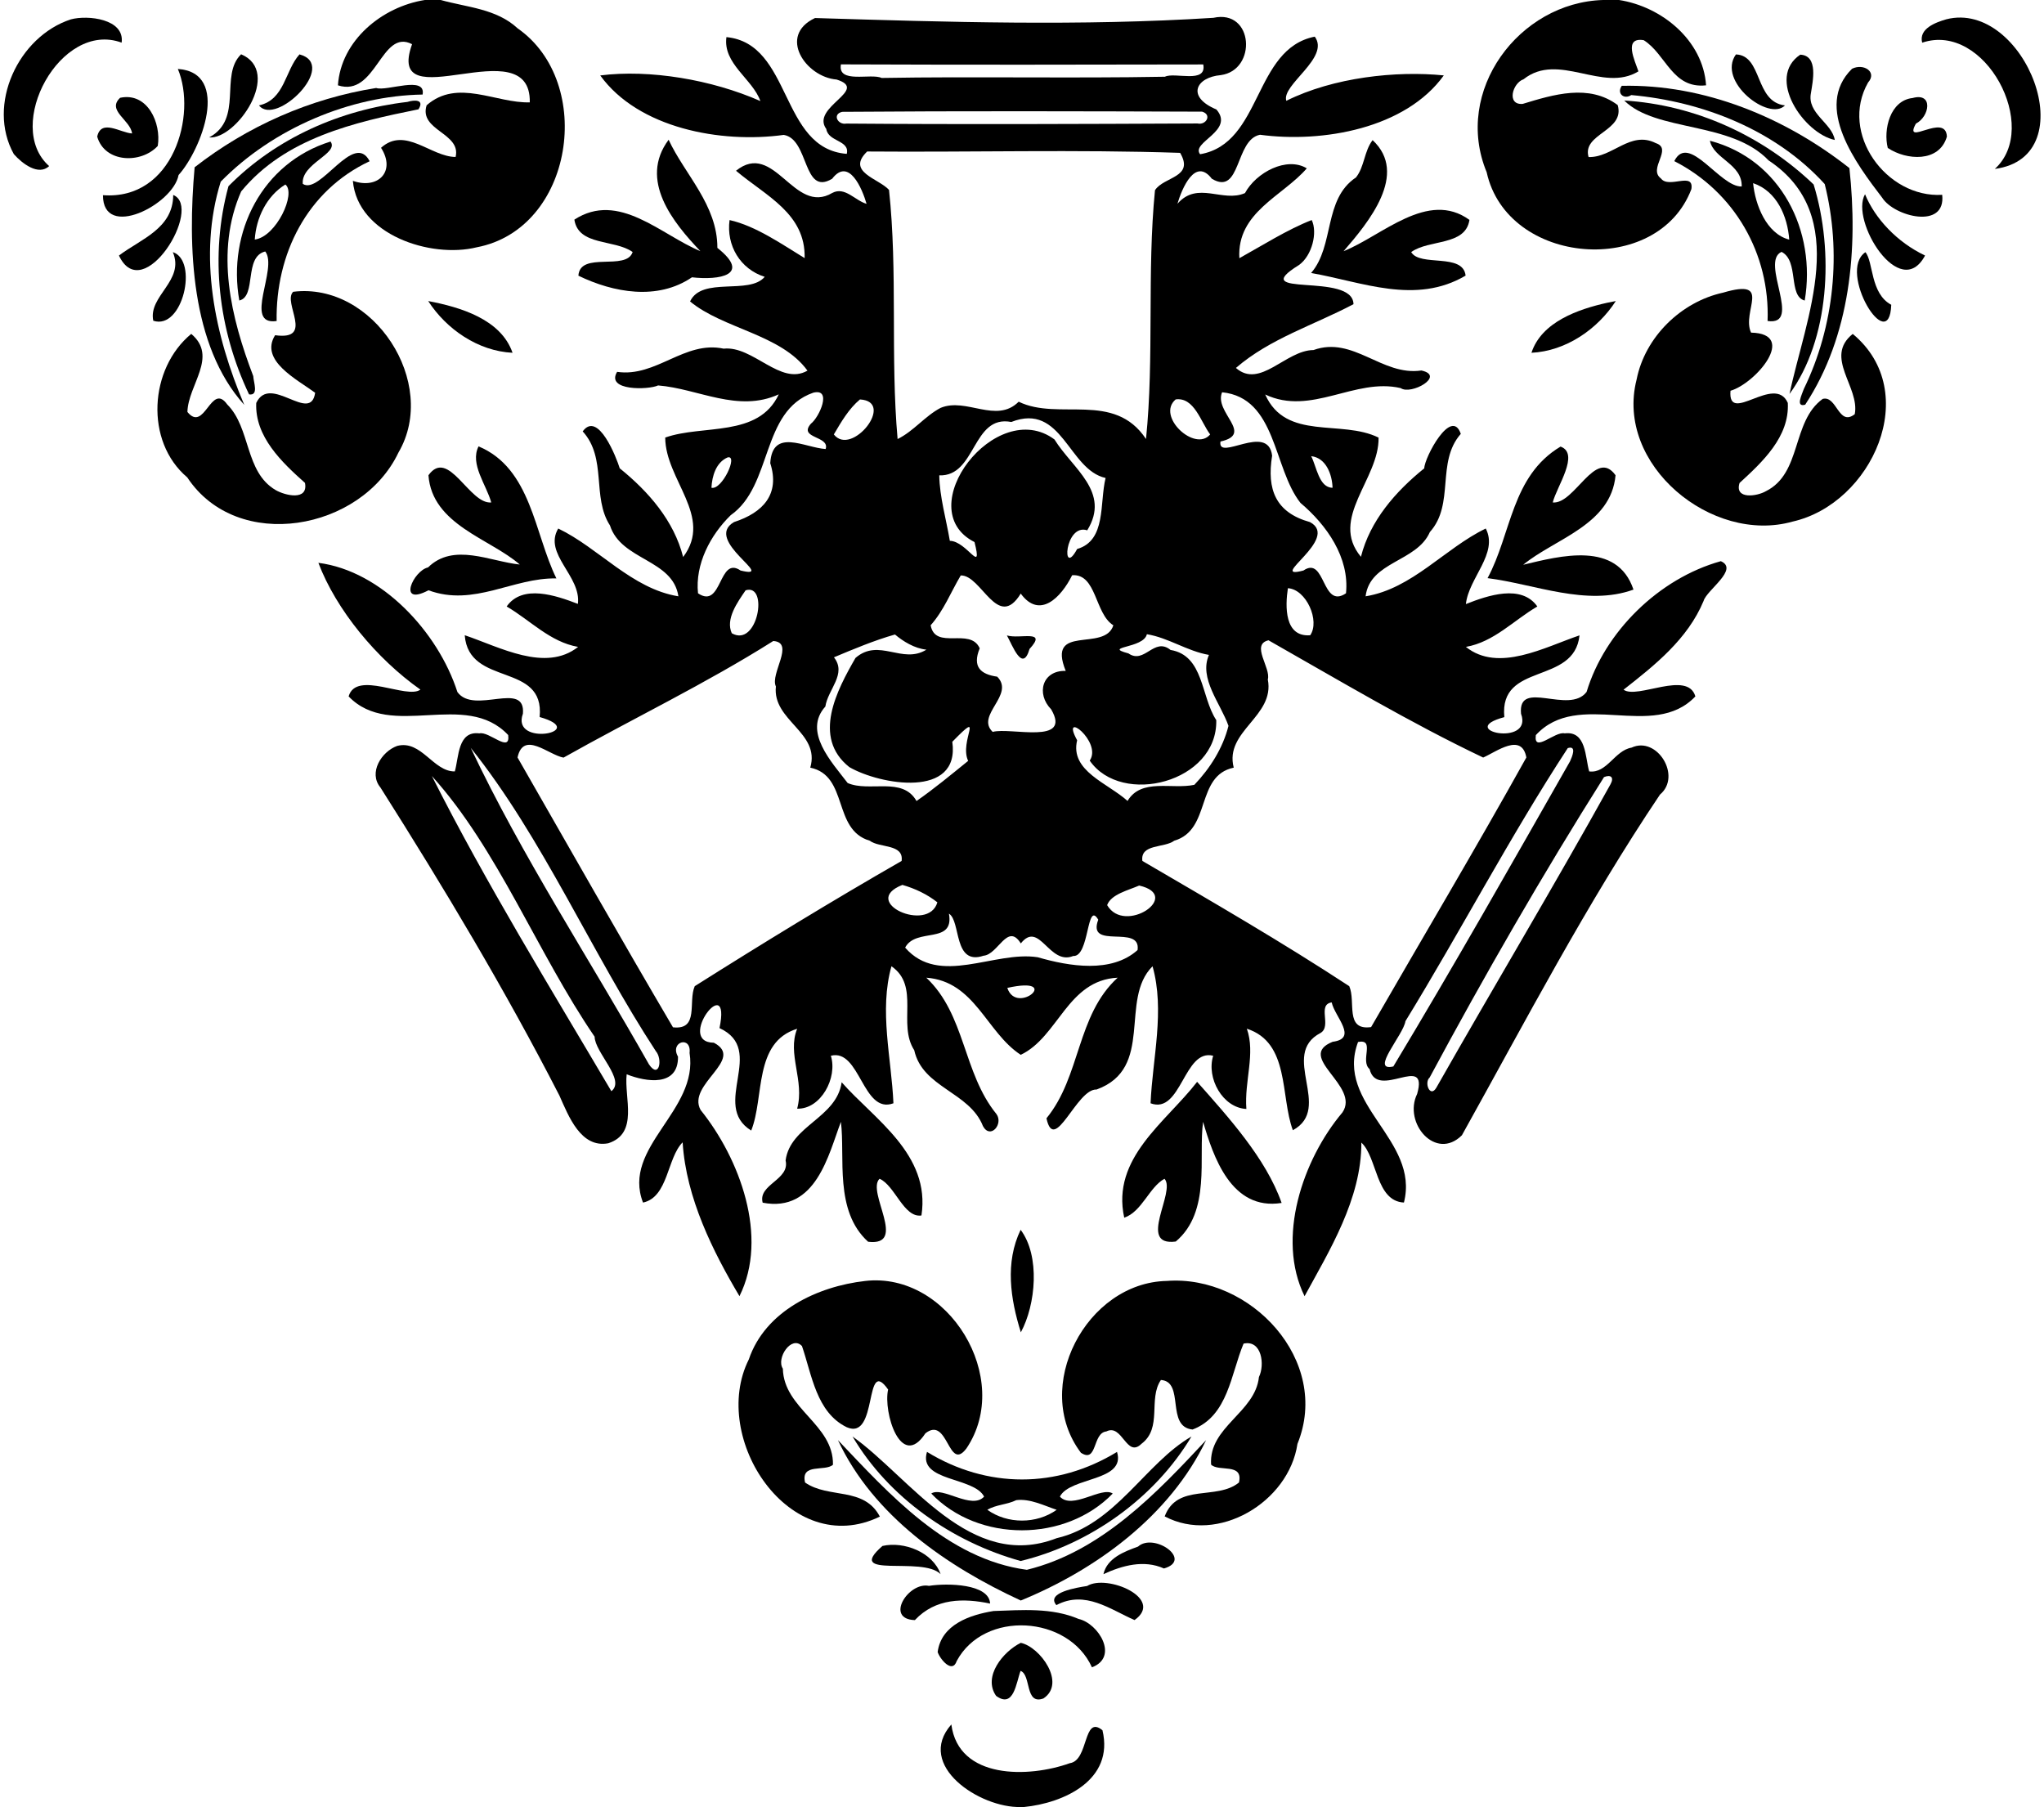<?xml version="1.0" encoding="UTF-8" ?>
<!DOCTYPE svg PUBLIC "-//W3C//DTD SVG 1.1//EN" "http://www.w3.org/Graphics/SVG/1.1/DTD/svg11.dtd">
<svg width="569pt" height="503pt" viewBox="0 0 569 503" version="1.1" xmlns="http://www.w3.org/2000/svg">
<path fill="#000000" opacity="1.00" d=" M 118.27 0.00 L 122.69 0.00 C 130.04 2.06 138.18 2.40 144.11 7.90 C 165.75 23.02 159.68 63.73 132.70 68.84 C 119.90 72.00 99.52 65.34 98.23 50.34 C 105.25 52.81 110.28 47.70 106.07 41.14 C 112.82 35.08 119.94 43.67 126.83 43.69 C 128.44 36.98 116.55 36.37 118.76 29.31 C 127.35 21.76 138.12 28.80 147.48 28.49 C 147.89 7.49 106.92 34.00 114.71 12.30 C 106.05 7.79 104.76 27.20 94.07 23.75 C 94.91 11.22 106.40 1.86 118.27 0.00 Z" />
<path fill="#000000" opacity="1.00" d=" M 446.26 0.00 L 450.70 0.00 C 462.58 1.83 474.09 11.22 474.93 23.75 C 465.51 24.78 463.81 15.11 457.58 11.19 C 451.79 10.23 455.15 17.00 456.10 19.86 C 446.20 25.95 433.87 14.31 424.12 22.06 C 421.03 23.11 419.31 29.29 423.88 28.92 C 432.42 26.32 442.33 23.26 450.33 29.25 C 452.44 36.55 440.34 37.14 442.22 43.71 C 448.83 43.95 453.87 36.26 460.93 39.84 C 465.79 41.42 458.66 46.95 462.37 49.68 C 464.59 52.64 471.61 47.64 470.84 52.64 C 461.49 77.31 419.58 74.01 413.85 47.93 C 404.48 25.33 422.86 0.68 446.26 0.00 Z" />
<path fill="#000000" opacity="1.00" d=" M 19.73 5.39 C 24.43 4.12 34.76 5.26 33.86 11.87 C 16.84 5.59 1.00 35.08 13.68 46.23 C 10.71 49.05 6.12 45.48 3.85 42.90 C -3.79 29.14 5.12 10.14 19.73 5.39 Z" />
<path fill="#000000" opacity="1.00" d=" M 226.88 5.02 C 263.85 6.15 300.82 7.30 337.78 4.96 C 349.03 2.48 349.98 19.55 339.82 20.91 C 332.98 21.50 330.11 26.91 338.61 30.47 C 343.82 36.44 331.40 39.60 334.08 42.93 C 351.42 39.96 348.86 13.58 366.00 10.20 C 370.34 16.08 356.62 23.64 358.08 28.06 C 371.20 21.52 388.70 19.65 401.92 20.99 C 391.29 35.75 368.26 39.86 350.75 37.51 C 343.74 38.87 345.53 54.65 337.35 49.76 C 332.70 43.67 329.01 52.49 327.77 56.72 C 333.38 50.27 340.35 56.48 346.57 53.75 C 349.69 47.96 358.23 43.49 363.78 46.86 C 357.09 54.62 344.27 59.06 345.01 71.87 C 351.12 68.49 358.41 63.87 365.15 61.25 C 366.82 64.70 365.27 71.12 361.62 73.76 C 346.43 83.16 376.64 75.57 376.78 84.67 C 365.83 90.47 353.53 94.22 344.05 102.42 C 350.79 108.34 357.92 97.47 365.64 97.44 C 376.74 93.43 384.69 104.75 395.68 103.13 C 402.48 104.61 392.82 110.07 389.91 108.03 C 377.16 105.07 365.00 115.88 352.20 109.81 C 357.98 122.81 373.35 116.67 383.76 121.81 C 383.98 133.37 369.94 144.32 378.85 154.99 C 381.39 144.96 388.42 136.87 396.48 130.36 C 396.52 127.37 404.05 113.18 406.65 120.77 C 399.71 128.65 405.05 140.31 398.04 148.10 C 394.40 156.47 381.35 156.22 380.15 165.99 C 393.14 163.88 402.25 152.58 413.60 147.12 C 417.19 154.04 408.83 160.89 408.07 168.15 C 414.19 165.72 423.54 162.56 427.96 168.82 C 421.36 172.67 415.88 178.71 408.07 180.07 C 417.12 187.31 430.00 180.14 439.70 176.86 C 438.21 190.82 417.28 184.14 418.77 199.62 C 404.90 203.31 426.88 208.08 423.42 198.68 C 422.47 188.83 436.78 199.04 441.67 192.60 C 446.72 175.82 461.84 160.99 479.04 156.21 C 484.18 158.46 475.12 164.21 474.24 167.27 C 469.82 177.91 460.64 185.19 451.96 191.98 C 455.74 194.75 469.81 186.48 471.95 193.85 C 460.17 206.28 439.42 191.73 427.54 204.62 C 426.85 209.80 432.85 203.46 435.58 204.14 C 441.62 203.39 441.25 210.79 442.39 214.73 C 447.35 215.36 449.47 208.91 454.18 208.11 C 461.27 204.79 468.24 216.04 462.10 221.18 C 441.68 251.55 424.70 284.15 406.96 316.01 C 399.69 323.27 390.54 312.60 394.50 304.50 C 397.78 292.94 383.39 306.43 381.26 297.59 C 378.51 295.29 382.97 289.12 378.05 290.04 C 371.53 307.48 395.28 317.19 390.82 334.74 C 382.93 334.35 383.46 322.20 378.97 318.05 C 379.04 333.77 369.93 348.35 363.16 360.81 C 355.19 344.66 362.65 322.74 373.70 309.66 C 378.77 302.23 360.46 294.21 370.98 289.99 C 378.16 289.08 371.55 283.01 370.71 279.03 C 366.59 279.65 370.81 285.65 367.61 287.53 C 356.07 293.57 371.20 308.46 359.90 314.61 C 356.37 305.08 359.09 290.22 347.09 286.35 C 349.55 293.28 346.36 300.90 346.96 308.69 C 340.35 308.37 335.78 300.08 337.72 293.88 C 329.53 291.79 328.88 310.30 320.29 307.11 C 320.84 294.50 324.32 281.32 320.84 268.97 C 311.47 278.29 321.52 297.36 305.26 303.28 C 299.73 302.98 293.52 321.57 291.31 311.29 C 300.91 299.58 299.65 282.63 311.13 272.15 C 297.11 272.84 294.66 288.62 284.15 293.62 C 274.52 287.34 271.45 273.17 257.86 272.15 C 268.80 282.45 268.03 298.63 277.39 310.11 C 279.39 312.88 275.71 317.24 273.64 313.48 C 269.90 303.90 256.81 302.83 254.50 292.33 C 249.78 285.04 256.22 274.53 248.16 268.97 C 244.68 281.32 248.16 294.50 248.71 307.11 C 240.12 310.30 239.46 291.78 231.29 293.88 C 233.22 300.01 228.50 308.81 221.91 308.61 C 224.04 300.78 219.06 293.40 221.91 286.37 C 209.72 290.12 212.83 305.46 209.12 314.70 C 197.69 307.66 213.56 292.28 200.29 286.18 C 203.69 269.81 187.92 290.15 198.72 290.25 C 207.56 294.89 191.08 301.83 195.03 308.97 C 205.89 322.44 214.07 344.31 205.85 360.80 C 198.52 348.45 190.99 333.52 190.03 317.98 C 185.67 322.33 186.04 333.24 179.00 334.75 C 173.02 319.27 194.51 309.22 191.96 293.09 C 192.51 288.17 186.34 289.95 188.74 294.13 C 188.85 302.56 179.93 301.22 174.45 299.04 C 173.70 305.60 177.89 315.47 169.33 318.24 C 161.69 319.67 158.28 310.69 155.73 304.97 C 140.61 275.51 123.65 247.22 105.90 219.20 C 102.50 215.11 106.18 209.21 110.57 207.63 C 117.30 205.89 120.61 214.83 126.61 214.73 C 127.75 210.79 127.38 203.39 133.43 204.14 C 136.17 203.47 142.13 209.80 141.47 204.61 C 129.54 191.90 108.86 206.15 97.05 193.85 C 99.18 186.47 113.25 194.76 117.03 191.96 C 104.82 183.36 93.59 169.76 88.63 156.67 C 106.25 158.92 121.98 175.97 127.33 192.63 C 131.96 199.07 146.34 189.29 145.57 198.65 C 142.10 208.12 164.54 203.64 150.22 199.59 C 151.75 184.14 130.48 191.33 129.37 176.82 C 139.14 180.11 151.85 187.24 160.93 180.07 C 153.12 178.71 147.64 172.67 141.04 168.82 C 145.44 162.55 154.77 165.75 160.87 168.10 C 161.86 160.35 151.18 154.19 155.40 147.12 C 166.75 152.57 175.85 163.88 188.85 165.99 C 187.30 155.62 172.93 156.05 169.80 146.26 C 164.69 138.36 169.04 127.58 162.21 120.08 C 166.49 114.20 171.62 127.42 172.52 130.36 C 180.60 136.88 187.62 145.00 190.17 155.05 C 198.67 143.79 185.22 133.59 185.18 121.80 C 195.63 118.09 211.13 121.90 216.79 109.77 C 205.40 114.97 194.40 108.18 183.20 107.29 C 180.56 108.54 168.54 108.86 171.79 103.51 C 182.67 105.10 190.54 94.73 201.44 97.05 C 209.67 96.18 217.27 107.49 224.78 103.17 C 217.42 93.04 201.36 91.58 192.10 83.91 C 195.39 76.88 208.54 82.19 212.88 77.06 C 206.04 74.90 202.15 68.31 203.09 61.26 C 210.40 62.87 217.91 68.15 223.99 71.85 C 224.29 59.42 213.20 54.55 204.89 47.53 C 215.60 38.93 220.97 60.04 231.68 53.71 C 235.19 51.83 238.03 55.84 241.23 56.74 C 240.02 52.51 236.29 43.67 231.65 49.76 C 223.43 54.69 225.30 38.73 218.18 37.55 C 200.69 39.96 177.74 35.73 167.09 21.00 C 180.79 19.26 198.09 22.14 211.67 28.13 C 209.50 21.98 201.19 17.75 202.22 10.33 C 220.56 12.11 217.00 41.38 235.72 42.83 C 236.63 38.99 230.56 39.52 230.02 35.91 C 225.56 29.77 242.20 25.04 232.89 22.14 C 224.27 21.45 216.44 9.92 226.88 5.02 M 234.09 17.92 C 233.11 23.43 242.46 20.30 245.42 21.70 C 271.70 21.25 297.99 21.84 324.28 21.36 C 327.02 19.98 336.00 23.43 334.96 17.94 C 301.34 18.02 267.71 18.05 234.09 17.92 M 234.45 31.13 C 231.59 31.79 233.24 34.85 235.60 34.40 C 268.16 34.66 300.79 34.52 333.37 34.37 C 335.77 34.90 337.45 31.91 334.64 31.08 C 301.25 30.97 267.84 30.87 234.45 31.13 M 241.40 42.17 C 235.47 47.89 244.62 49.68 247.48 52.86 C 249.94 75.67 247.84 99.33 249.87 122.21 C 254.34 120.03 257.44 115.85 261.83 113.54 C 269.01 110.54 277.33 118.05 283.58 111.82 C 294.72 117.25 310.13 108.82 319.02 122.20 C 321.34 99.55 319.26 75.73 321.52 52.95 C 324.00 49.10 332.56 49.47 328.52 42.55 C 299.66 41.58 270.40 42.41 241.40 42.17 M 226.39 109.31 C 211.73 114.42 215.16 135.16 203.41 143.41 C 197.73 148.97 193.47 157.04 194.31 165.15 C 201.10 169.74 199.97 154.57 206.16 158.81 C 216.68 161.36 195.57 150.40 204.34 145.32 C 212.40 142.71 217.19 137.57 214.42 128.93 C 215.02 119.03 224.00 124.63 229.84 124.99 C 231.07 121.28 222.07 122.10 225.75 117.93 C 228.07 116.15 231.74 107.98 226.39 109.31 M 340.20 109.19 C 337.86 114.79 349.24 120.79 339.75 122.90 C 338.84 128.64 353.01 117.57 354.13 126.84 C 352.60 136.28 355.12 142.67 364.66 145.33 C 373.28 149.92 352.34 161.57 362.84 158.81 C 369.03 154.57 367.90 169.74 374.69 165.15 C 375.72 155.19 369.30 146.13 362.02 139.99 C 354.37 130.32 355.40 110.75 340.20 109.19 M 239.39 111.19 C 236.29 113.77 234.16 117.46 232.12 120.93 C 237.08 127.27 249.44 111.75 239.39 111.19 M 327.28 111.18 C 321.77 115.86 332.66 125.97 336.88 120.93 C 334.25 117.42 332.45 110.49 327.28 111.18 M 281.52 117.46 C 270.58 115.36 271.79 132.70 261.47 132.32 C 261.55 138.24 263.41 144.56 264.41 150.54 C 269.20 150.65 273.63 160.30 271.28 150.89 C 253.14 141.72 277.29 110.23 293.54 122.33 C 298.60 130.49 309.25 136.94 302.66 147.62 C 296.37 145.57 295.42 161.09 299.85 152.82 C 308.02 150.45 306.04 140.09 307.77 133.05 C 297.39 130.76 295.70 111.91 281.52 117.46 M 202.52 127.34 C 199.31 128.74 198.21 132.55 198.05 135.77 C 200.99 136.50 205.63 126.46 202.52 127.34 M 365.00 126.98 C 366.51 129.88 367.17 135.77 370.95 135.77 C 370.84 132.12 369.17 127.44 365.00 126.98 M 267.45 160.18 C 264.69 164.81 262.72 169.97 259.07 174.05 C 260.37 181.10 270.10 174.50 272.73 180.47 C 270.57 185.69 273.07 187.71 277.60 188.36 C 282.64 193.41 271.47 199.10 276.34 203.73 C 281.30 202.36 298.49 207.46 292.61 197.44 C 288.36 193.11 290.14 186.56 296.67 186.75 C 291.28 173.46 307.55 181.64 309.93 174.06 C 304.72 170.83 305.30 159.63 298.46 160.12 C 295.35 166.38 289.40 172.42 284.15 165.23 C 277.73 175.73 273.22 160.01 267.45 160.18 M 207.56 164.32 C 205.31 167.61 201.91 172.31 203.71 176.27 C 210.94 180.41 214.06 162.29 207.56 164.32 M 358.52 163.73 C 357.75 168.75 357.52 177.39 364.73 176.83 C 367.50 172.85 363.67 164.06 358.52 163.73 M 249.14 176.62 C 243.38 178.25 237.33 180.80 232.15 182.97 C 235.81 187.61 230.47 191.87 229.76 196.67 C 223.47 203.64 231.51 212.12 235.97 217.96 C 242.00 220.61 251.25 216.07 255.13 222.97 C 259.90 219.67 264.82 215.60 269.51 211.80 C 266.91 206.30 274.44 196.93 265.10 206.48 C 267.32 222.39 244.96 218.48 236.43 213.53 C 225.97 205.24 233.01 192.07 238.15 183.14 C 244.70 177.47 251.18 185.01 257.89 180.84 C 254.54 180.49 251.40 178.52 249.14 176.62 M 319.26 176.54 C 318.41 180.55 306.72 179.91 314.13 181.88 C 318.62 185.01 321.26 177.21 325.85 180.92 C 335.17 182.48 334.26 193.91 338.58 200.45 C 338.98 217.79 312.24 224.58 303.35 211.72 C 306.94 206.51 295.00 197.28 299.85 206.06 C 297.79 214.62 308.36 217.96 313.88 222.95 C 317.71 216.53 326.23 219.81 332.48 218.46 C 336.86 213.87 340.42 208.25 341.98 202.05 C 339.76 195.75 333.69 188.85 336.54 182.30 C 330.47 181.26 325.31 177.53 319.26 176.54 M 215.26 178.43 C 196.39 190.34 176.23 199.99 156.87 210.89 C 152.67 210.13 145.71 203.29 144.07 210.85 C 158.44 235.93 172.67 261.03 187.34 285.96 C 194.72 286.79 191.49 278.82 193.40 274.51 C 212.36 262.54 231.49 250.84 250.99 239.65 C 251.64 234.83 244.82 236.10 242.12 234.02 C 231.69 230.98 236.29 215.94 225.56 213.68 C 228.43 203.84 214.96 200.63 215.99 191.08 C 214.29 187.58 221.39 178.84 215.26 178.43 M 353.12 178.23 C 348.08 179.41 353.85 185.89 352.93 189.14 C 354.94 199.47 340.79 203.44 343.44 213.68 C 332.71 215.94 337.30 230.98 326.88 234.02 C 324.17 236.10 317.36 234.83 318.01 239.65 C 337.42 250.98 356.84 262.22 375.60 274.51 C 377.50 278.78 374.27 286.94 381.68 285.90 C 396.10 260.86 410.86 236.10 424.90 210.85 C 423.61 203.83 416.62 209.23 412.88 210.87 C 392.58 201.21 372.83 189.42 353.12 178.23 M 131.04 208.17 C 145.36 238.44 164.12 266.98 180.66 296.28 C 183.50 300.47 184.52 294.85 182.57 292.60 C 164.76 265.40 150.96 233.03 131.04 208.17 M 436.43 208.24 C 420.35 232.84 406.56 259.25 391.24 284.25 C 390.73 288.03 381.20 298.41 387.87 296.86 C 404.72 268.88 420.88 240.34 437.06 211.92 C 437.62 210.69 439.02 207.43 436.43 208.24 M 120.22 216.01 C 135.29 245.89 153.18 274.91 170.19 303.74 C 174.27 300.64 165.58 292.96 165.53 288.58 C 149.60 265.30 138.58 236.29 120.22 216.01 M 446.52 216.31 C 429.33 243.56 413.21 271.58 397.99 299.92 C 396.37 301.34 398.10 305.71 399.83 302.79 C 415.86 274.56 432.59 246.67 448.34 218.28 C 449.37 216.39 448.44 215.53 446.52 216.31 M 251.20 246.32 C 239.17 251.09 258.48 259.80 260.94 251.17 C 258.07 248.91 254.70 247.32 251.20 246.32 M 317.12 246.50 C 314.10 247.82 309.29 248.92 308.20 251.95 C 313.06 260.32 329.36 249.31 317.12 246.50 M 264.16 254.32 C 265.72 263.02 254.97 258.06 251.97 263.78 C 261.48 274.70 276.78 264.57 288.88 266.46 C 297.68 269.00 309.40 270.97 316.67 264.46 C 317.72 257.11 302.47 264.60 305.73 256.01 C 302.45 250.45 303.34 266.42 298.76 266.11 C 292.03 268.85 289.36 256.07 284.17 262.61 C 280.47 256.67 277.86 265.71 273.81 266.03 C 265.32 268.89 267.55 256.39 264.16 254.32 M 280.41 274.99 C 283.03 282.90 296.06 271.51 280.41 274.99 Z" />
<path fill="#000000" opacity="1.00" d=" M 541.81 5.37 C 563.55 -0.15 580.86 43.65 555.31 47.02 C 568.12 35.45 552.60 5.97 535.09 11.88 C 534.07 7.97 538.85 6.23 541.81 5.37 Z" />
<path fill="#000000" opacity="1.00" d=" M 67.12 15.11 C 78.71 20.01 65.77 38.91 58.23 38.25 C 67.83 33.08 61.05 20.96 67.12 15.11 Z" />
<path fill="#000000" opacity="1.00" d=" M 83.37 15.14 C 94.34 18.05 76.77 35.33 72.10 29.34 C 79.30 27.73 79.30 19.66 83.37 15.14 Z" />
<path fill="#000000" opacity="1.00" d=" M 483.24 15.15 C 490.72 15.43 488.40 28.39 496.90 29.34 C 492.44 33.91 477.88 22.63 483.24 15.15 Z" />
<path fill="#000000" opacity="1.00" d=" M 501.15 15.22 C 506.28 15.46 504.60 22.75 504.12 25.91 C 502.99 31.61 510.00 34.23 510.76 38.96 C 502.07 37.11 491.55 21.64 501.15 15.22 Z" />
<path fill="#000000" opacity="1.00" d=" M 49.51 19.19 C 64.35 20.21 56.01 41.77 49.71 48.72 C 48.21 56.94 28.64 66.93 28.66 54.33 C 48.25 55.80 54.87 31.94 49.51 19.19 Z" />
<path fill="#000000" opacity="1.00" d=" M 515.56 19.14 C 518.82 17.53 522.63 20.06 520.03 22.96 C 511.96 37.11 525.13 55.17 540.66 54.23 C 541.74 64.00 527.29 60.29 523.98 55.07 C 516.89 45.80 504.74 29.76 515.56 19.14 Z" />
<path fill="#000000" opacity="1.00" d=" M 104.71 24.49 C 107.66 25.51 118.65 20.90 117.64 26.32 C 97.54 26.64 76.03 35.70 61.45 50.56 C 55.02 71.18 59.77 93.40 68.00 112.70 C 53.11 96.21 52.22 68.63 54.18 46.56 C 68.88 35.10 86.30 27.42 104.71 24.49 Z" />
<path fill="#000000" opacity="1.00" d=" M 451.46 23.89 C 474.44 23.37 496.97 32.70 514.83 46.79 C 517.26 69.25 515.16 93.44 502.52 112.65 C 499.69 113.46 501.70 109.65 502.13 108.30 C 510.66 90.81 512.68 70.09 507.96 51.24 C 494.32 36.23 474.07 28.26 454.10 26.46 C 452.08 27.80 449.98 26.01 451.46 23.89 Z" />
<path fill="#000000" opacity="1.00" d=" M 33.44 27.22 C 41.06 25.60 44.94 34.24 43.92 40.62 C 39.26 45.66 29.15 45.35 27.06 38.03 C 28.16 32.99 33.50 36.96 36.77 37.15 C 36.32 33.40 29.64 30.77 33.44 27.22 Z" />
<path fill="#000000" opacity="1.00" d=" M 532.44 27.28 C 538.27 25.67 537.14 32.50 533.35 34.40 C 529.63 41.10 541.64 31.16 541.97 38.02 C 539.87 45.30 530.68 44.66 525.51 41.18 C 524.23 36.12 526.11 27.96 532.44 27.28 Z" />
<path fill="#000000" opacity="1.00" d=" M 113.42 28.37 C 115.40 27.74 118.25 27.68 116.49 30.43 C 98.65 34.02 79.34 38.43 67.14 53.28 C 59.78 69.97 64.30 88.47 70.50 104.69 C 70.56 106.34 72.12 110.22 69.33 109.78 C 60.77 91.80 58.35 71.09 63.60 51.83 C 76.87 38.41 94.80 30.53 113.42 28.37 Z" />
<path fill="#000000" opacity="1.00" d=" M 452.15 27.98 C 471.84 29.19 490.66 37.75 504.87 51.35 C 510.65 70.14 509.19 94.61 498.16 109.66 C 502.59 88.55 515.54 60.05 492.32 44.64 C 481.86 33.68 460.95 36.78 452.15 27.98 Z" />
<path fill="#000000" opacity="1.00" d=" M 92.01 39.40 C 94.47 42.75 83.74 45.54 84.29 51.18 C 89.07 54.40 98.52 36.33 102.90 44.88 C 85.43 53.07 76.70 70.82 77.01 89.36 C 67.57 90.70 77.48 74.66 73.84 70.00 C 67.81 71.46 71.50 82.48 66.62 83.65 C 63.24 64.68 72.98 45.30 92.01 39.40 M 79.44 51.36 C 74.21 54.57 71.30 60.68 70.92 66.68 C 76.90 65.92 82.53 53.80 79.44 51.36 Z" />
<path fill="#000000" opacity="1.00" d=" M 186.13 38.90 C 190.60 48.56 199.73 57.04 199.70 69.00 C 209.27 76.59 200.25 78.05 192.62 77.19 C 183.06 83.71 170.75 81.47 161.01 76.74 C 161.47 69.83 174.39 75.54 176.11 70.15 C 171.04 66.55 161.01 68.51 159.89 61.14 C 172.24 53.11 183.95 65.36 194.97 69.91 C 187.43 62.02 177.73 50.15 186.13 38.90 Z" />
<path fill="#000000" opacity="1.00" d=" M 382.10 39.01 C 392.18 48.37 380.98 61.89 374.01 69.93 C 384.78 65.62 397.46 52.79 409.06 61.21 C 407.94 68.53 397.87 66.55 392.84 70.17 C 395.29 74.36 407.28 70.30 407.99 76.72 C 394.04 84.94 379.18 78.47 364.98 75.99 C 371.55 68.38 368.34 55.49 377.47 49.39 C 379.86 46.40 379.73 42.08 382.10 39.01 Z" />
<path fill="#000000" opacity="1.00" d=" M 476.00 39.18 C 495.79 44.35 505.67 64.39 502.39 83.66 C 497.70 82.42 500.88 72.62 495.94 70.11 C 489.82 72.83 501.93 90.80 492.05 89.35 C 492.75 70.72 482.90 53.43 466.08 44.85 C 470.09 36.79 478.81 52.15 484.85 51.91 C 485.02 45.63 477.03 44.23 476.00 39.18 M 488.02 50.98 C 488.60 56.99 491.72 65.08 498.08 66.70 C 497.62 60.26 494.64 53.20 488.02 50.98 Z" />
<path fill="#000000" opacity="1.00" d=" M 48.22 54.27 C 56.70 57.70 39.81 85.42 33.11 71.13 C 39.30 66.47 48.18 63.63 48.22 54.27 Z" />
<path fill="#000000" opacity="1.00" d=" M 519.18 54.07 C 521.95 60.82 528.07 67.42 535.89 71.13 C 528.93 84.17 514.92 61.37 519.18 54.07 Z" />
<path fill="#000000" opacity="1.00" d=" M 48.11 70.18 C 55.29 72.51 50.87 91.99 42.67 89.28 C 41.21 82.33 51.52 78.15 48.11 70.18 Z" />
<path fill="#000000" opacity="1.00" d=" M 519.28 70.20 C 521.55 72.84 520.59 81.69 526.48 84.84 C 525.95 99.47 511.37 75.63 519.28 70.20 Z" />
<path fill="#000000" opacity="1.00" d=" M 81.61 81.22 C 103.94 78.43 122.27 106.58 110.92 125.97 C 100.58 147.75 66.05 153.98 52.13 132.89 C 40.24 122.84 41.55 102.56 53.24 92.94 C 60.78 99.31 52.37 107.10 52.17 114.67 C 56.98 120.58 58.73 106.26 63.25 112.57 C 69.89 119.22 68.08 131.32 76.72 136.41 C 79.35 137.94 85.86 139.50 84.90 134.42 C 78.46 128.69 70.91 121.53 71.33 112.17 C 75.21 103.93 86.46 118.10 87.73 109.33 C 82.75 105.64 72.16 100.37 76.58 93.31 C 87.70 94.85 78.56 84.21 81.61 81.22 Z" />
<path fill="#000000" opacity="1.00" d=" M 479.67 81.46 C 493.64 77.34 484.70 86.63 487.45 92.59 C 500.58 92.88 488.68 106.77 481.73 108.77 C 480.90 118.51 494.06 103.96 497.68 112.15 C 498.19 121.61 490.57 128.64 484.25 134.44 C 482.79 139.10 489.11 138.18 491.58 136.73 C 501.66 131.72 498.68 117.36 507.39 111.04 C 511.36 109.99 511.77 118.84 516.32 115.29 C 517.79 107.74 507.65 99.47 515.76 92.95 C 535.27 109.12 521.09 140.21 499.01 145.19 C 476.59 151.54 449.52 129.39 455.59 105.65 C 457.93 93.79 467.98 84.01 479.67 81.46 Z" />
<path fill="#000000" opacity="1.00" d=" M 119.20 83.80 C 128.06 85.48 139.44 88.83 142.68 98.20 C 133.10 97.74 124.27 91.65 119.20 83.80 Z" />
<path fill="#000000" opacity="1.00" d=" M 447.43 84.27 C 448.02 84.15 449.21 83.92 449.80 83.80 C 444.73 91.65 435.89 97.74 426.32 98.20 C 429.12 89.62 439.31 86.07 447.43 84.27 Z" />
<path fill="#000000" opacity="1.00" d=" M 133.22 124.25 C 147.94 130.42 148.73 148.55 154.89 161.01 C 142.85 160.74 131.95 169.00 119.28 164.31 C 110.49 168.93 115.06 158.84 119.15 157.95 C 126.27 150.94 136.52 156.33 144.69 157.14 C 136.45 149.95 120.29 146.10 119.27 132.29 C 124.85 124.52 130.65 140.46 136.75 139.86 C 135.44 135.02 130.72 129.15 133.22 124.25 Z" />
<path fill="#000000" opacity="1.00" d=" M 434.42 124.31 C 439.88 126.28 433.30 135.51 432.25 139.86 C 438.35 140.46 444.15 124.52 449.73 132.29 C 448.49 146.16 432.79 149.95 424.02 157.21 C 434.31 154.74 450.15 150.50 454.72 164.12 C 441.69 168.87 427.16 162.57 414.10 160.93 C 420.78 148.57 420.71 132.50 434.42 124.31 Z" />
<path fill="#000000" opacity="1.00" d=" M 280.30 176.88 C 283.93 177.98 291.72 175.09 286.60 180.64 C 284.65 187.34 281.91 179.78 280.30 176.88 Z" />
<path fill="#000000" opacity="1.00" d=" M 234.30 301.26 C 243.20 311.43 259.12 321.26 256.51 338.34 C 251.59 339.07 249.14 329.97 244.85 328.12 C 241.09 331.69 252.84 347.00 241.66 345.65 C 232.15 337.03 235.32 322.12 234.09 312.28 C 230.65 321.28 227.18 337.64 212.31 334.78 C 210.94 329.65 219.97 328.44 218.69 323.02 C 220.00 313.27 232.87 311.27 234.30 301.26 Z" />
<path fill="#000000" opacity="1.00" d=" M 333.25 301.14 C 341.81 310.81 352.41 322.40 356.77 334.85 C 342.68 337.10 337.70 321.75 334.91 312.28 C 333.55 322.09 337.20 337.23 327.31 345.59 C 316.39 347.02 327.48 331.65 324.16 328.12 C 319.89 330.48 317.91 337.26 312.96 338.96 C 309.32 322.33 324.51 312.44 333.25 301.14 Z" />
<path fill="#000000" opacity="1.00" d=" M 284.12 342.33 C 289.60 349.61 288.35 363.16 284.18 370.86 C 281.27 361.60 279.73 351.40 284.12 342.33 Z" />
<path fill="#000000" opacity="1.00" d=" M 240.83 356.57 C 264.05 353.89 282.10 383.78 269.05 403.16 C 263.93 409.99 263.98 393.99 257.61 398.98 C 250.80 409.38 245.80 393.09 247.23 386.79 C 240.46 377.18 244.56 401.15 235.71 397.28 C 227.25 393.15 226.01 382.71 223.25 374.69 C 220.33 371.57 216.00 378.08 217.93 380.98 C 218.18 392.21 232.06 396.44 231.88 407.72 C 229.68 409.73 222.84 407.15 224.11 412.67 C 230.69 417.26 240.50 413.73 244.93 422.16 C 219.90 434.31 197.46 400.33 208.45 378.41 C 213.01 364.92 227.56 358.08 240.83 356.57 Z" />
<path fill="#000000" opacity="1.00" d=" M 324.80 356.56 C 348.13 354.79 370.62 378.70 361.18 401.92 C 358.76 418.19 338.97 429.94 324.22 422.10 C 327.76 412.75 338.65 417.75 344.90 412.67 C 346.18 407.09 339.23 409.79 337.14 407.69 C 336.44 397.16 349.41 393.26 350.46 383.30 C 352.13 379.97 351.29 372.87 346.18 374.01 C 342.63 382.46 341.88 394.17 331.98 397.92 C 324.43 397.17 329.91 384.60 323.17 384.13 C 319.55 389.43 323.66 397.44 317.77 401.89 C 313.56 406.02 312.46 396.17 307.97 398.46 C 304.08 398.86 305.52 407.41 300.90 404.39 C 287.09 386.11 302.43 357.02 324.80 356.56 Z" />
<path fill="#000000" opacity="1.00" d=" M 237.32 399.86 C 253.46 411.34 270.12 437.53 294.15 428.17 C 310.60 424.38 318.77 407.32 331.68 399.86 C 321.51 416.91 303.53 429.80 284.13 434.52 C 265.07 429.23 247.34 416.83 237.32 399.86 Z" />
<path fill="#000000" opacity="1.00" d=" M 233.26 400.87 C 247.43 415.76 263.66 434.00 285.85 436.97 C 306.60 431.92 322.13 415.46 335.75 400.87 C 325.71 421.87 305.28 436.87 284.16 445.52 C 263.55 436.01 243.09 421.89 233.26 400.87 Z" />
<path fill="#000000" opacity="1.00" d=" M 258.05 404.15 C 274.78 414.38 294.22 414.38 310.95 404.15 C 313.50 412.45 297.85 411.06 295.05 416.60 C 298.52 420.37 306.64 413.66 309.76 415.74 C 296.60 429.34 272.38 429.43 259.24 415.74 C 262.35 413.66 270.48 420.37 273.95 416.60 C 271.14 411.06 255.50 412.45 258.05 404.15 M 282.91 417.58 C 280.34 418.85 277.28 418.81 274.85 420.27 C 280.45 424.27 288.54 424.27 294.15 420.27 C 290.62 419.10 286.75 417.10 282.91 417.58 Z" />
<path fill="#000000" opacity="1.00" d=" M 245.66 430.33 C 251.66 428.96 259.70 432.10 261.84 438.18 C 256.77 433.03 234.86 439.74 245.66 430.33 Z" />
<path fill="#000000" opacity="1.00" d=" M 316.80 430.51 C 321.24 426.51 332.23 434.23 324.02 436.60 C 318.43 434.10 312.44 435.76 307.17 438.18 C 308.19 433.70 312.95 431.91 316.80 430.51 Z" />
<path fill="#000000" opacity="1.00" d=" M 258.59 441.44 C 263.69 440.63 275.38 440.84 275.62 446.37 C 268.26 444.84 260.43 444.82 254.68 450.97 C 246.21 450.72 252.88 440.27 258.59 441.44 Z" />
<path fill="#000000" opacity="1.00" d=" M 302.61 441.48 C 308.17 438.07 324.30 444.97 315.83 450.96 C 309.05 448.01 302.09 442.55 294.07 446.80 C 291.05 443.31 299.82 441.90 302.61 441.48 Z" />
<path fill="#000000" opacity="1.00" d=" M 276.58 448.44 C 284.54 448.18 292.71 447.45 300.27 450.65 C 305.84 451.92 311.53 461.27 303.97 464.11 C 297.41 449.61 273.96 448.15 266.33 462.35 C 265.11 466.00 261.68 461.86 261.02 459.86 C 262.03 452.21 270.00 449.51 276.58 448.44 Z" />
<path fill="#000000" opacity="1.00" d=" M 284.16 457.30 C 289.58 458.45 296.85 468.56 290.46 472.78 C 285.24 474.70 287.12 466.20 284.10 465.11 C 282.88 468.33 282.25 475.69 277.29 472.06 C 273.52 466.68 279.27 459.71 284.16 457.30 Z" />
<path fill="#000000" opacity="1.00" d=" M 284.15 503.00 C 272.82 503.32 254.72 491.46 264.83 480.02 C 266.84 495.39 286.42 494.89 297.81 490.80 C 303.15 490.05 301.46 477.20 306.90 481.63 C 310.22 495.53 296.09 501.91 285.05 503.00 L 284.15 503.00 Z" />
</svg>
